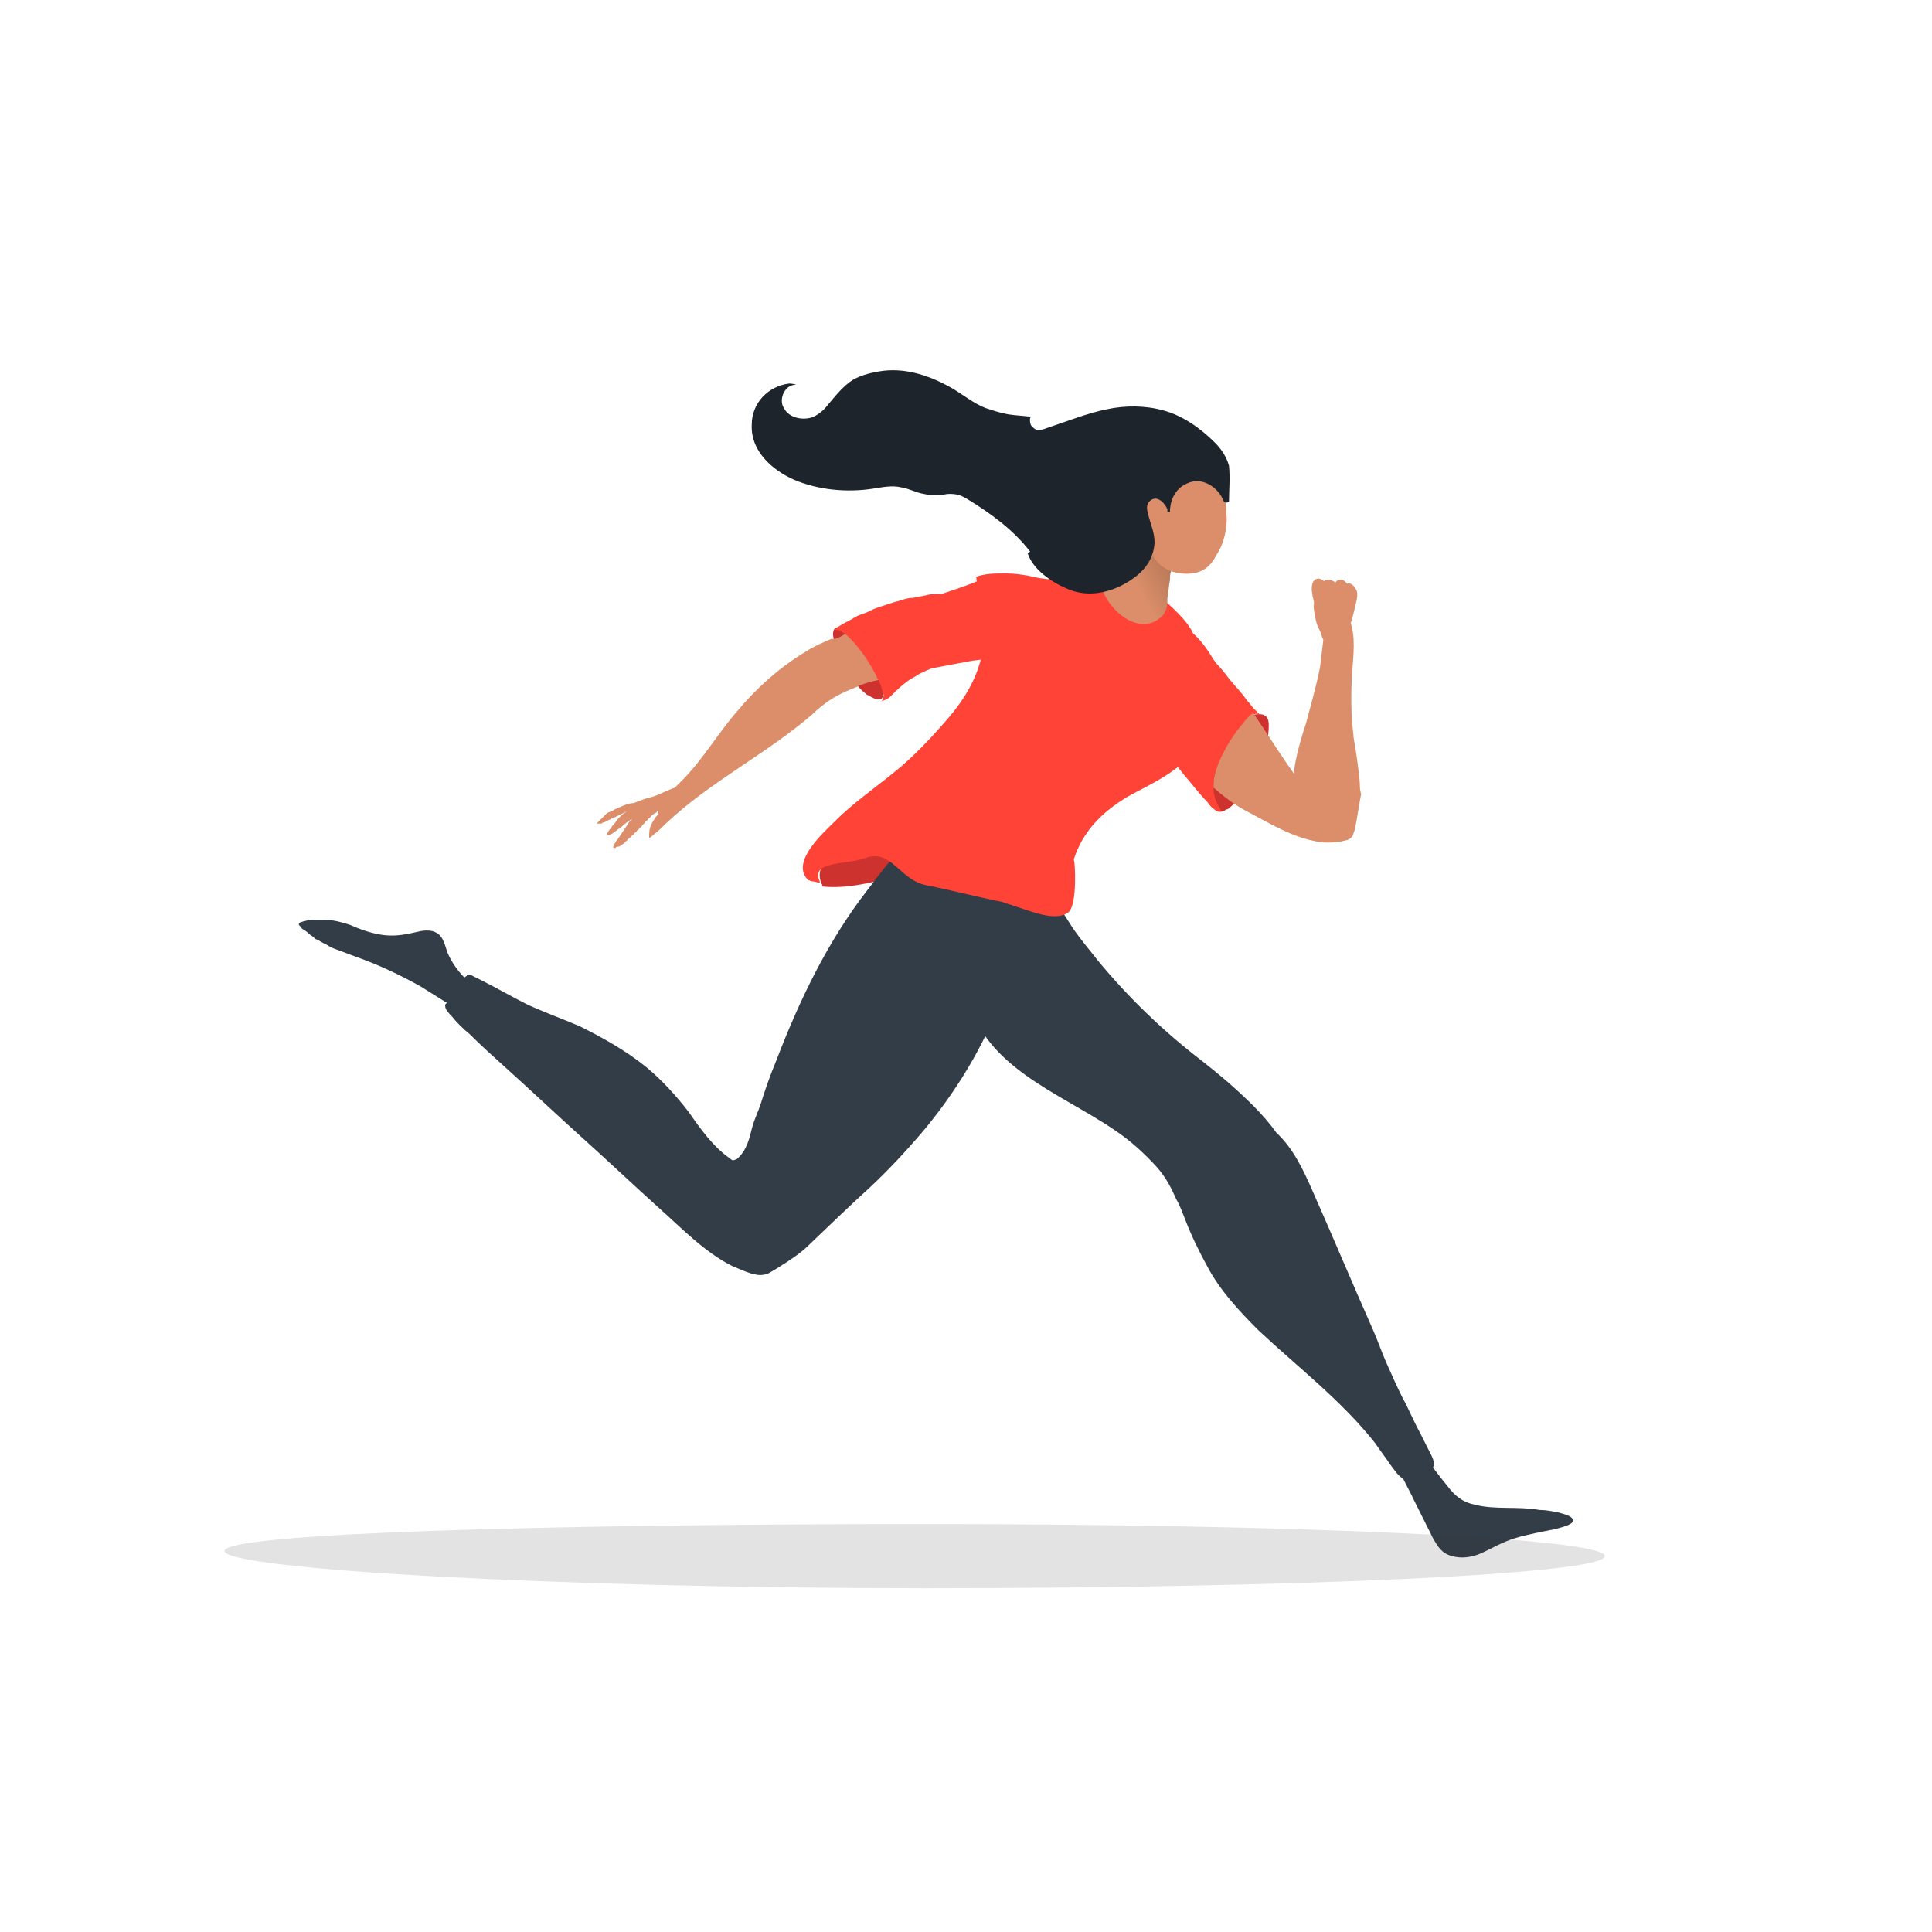 <?xml version="1.0" encoding="utf-8"?>
<!-- Generator: Adobe Illustrator 26.3.1, SVG Export Plug-In . SVG Version: 6.00 Build 0)  -->
<svg version="1.1" id="Layer_1" xmlns="http://www.w3.org/2000/svg" xmlns:xlink="http://www.w3.org/1999/xlink" x="0px" y="0px"
	 viewBox="0 0 150.6 150.6" style="enable-background:new 0 0 150.6 150.6;" xml:space="preserve">
<style type="text/css">
	.st0{fill:#333D47;}
	.st1{fill:#CE322E;}
	.st2{fill:#DB8E69;}
	.st3{fill:#FF4337;}
	.st4{fill:url(#SVGID_1_);}
	.st5{fill:#1E242B;}
	.st6{opacity:0.14;fill:#32323F;}
</style>
<g>
	<path class="st0" d="M121.2,119.2c-1,0.2-2.1,0.4-3.1,0.7c-1,0.3-1.8,0.8-2.7,1.2c-0.7,0.3-1.5,0.4-2.2,0.2
		c-0.8-0.2-1.1-0.7-1.5-1.4c-0.5-1-1-2-1.5-3c-0.4-0.9-1.2-2.1-1.3-3.1c0,0,0.1-0.1,0.2-0.1c0,0,0,0,0,0c0.4-0.3,1.5-0.6,2-0.3
		c0.1,0.1,0.2,0.3,0.2,0.5c0.5,0.6,1,1.3,1.5,1.9c0.6,0.8,1.2,1.3,2.2,1.5c1.6,0.4,3.3,0.1,5,0.4c0.5,0,1,0.1,1.5,0.2
		c0.3,0.1,0.8,0.2,1,0.4C123.1,118.8,121.5,119.1,121.2,119.2z"/>
	<path class="st0" d="M37.9,78.1c0,0.5-0.7,0.9-1.1,0.9c-0.7,0-1.1-0.3-1.6-0.6c-0.8-0.5-1.6-1-2.4-1.5c-1.6-0.9-3.3-1.7-5-2.3
		c-0.3-0.1-0.5-0.2-0.8-0.3c-0.3-0.1-0.5-0.2-0.8-0.3c-0.3-0.1-0.5-0.2-0.8-0.4c-0.3-0.1-0.5-0.3-0.8-0.4c0,0-0.1,0-0.1-0.1
		c-0.1-0.1-0.3-0.2-0.4-0.3c-0.1-0.1-0.2-0.2-0.4-0.3c-0.1-0.1-0.2-0.1-0.2-0.2c-0.1-0.1-0.1-0.1-0.2-0.2c0,0,0-0.1,0-0.1
		c0,0,0,0,0.1-0.1c0.3-0.1,0.7-0.2,1-0.2c0.3,0,0.6,0,0.9,0c0.7,0,1.4,0.2,2,0.4c0.9,0.4,1.8,0.7,2.7,0.8c1,0.1,1.8-0.1,2.7-0.3
		c0.4-0.1,1-0.1,1.3,0.1c0.6,0.3,0.7,1.1,0.9,1.6c0.3,0.7,0.8,1.4,1.3,1.9c0.2,0.3,0.5,0.5,0.7,0.7c0.2,0.2,0.5,0.3,0.6,0.6
		c0,0,0,0,0,0C37.8,77.8,38,77.9,37.9,78.1z"/>
	<path class="st1" d="M79.9,66.9c-0.5,0-1.1,0-1.6,0c-2.9,0.1-5.7,0.6-8.5,1.4c-1.8,0.5-3.8,1-5.7,0.8h0c0,0,0,0,0-0.1c0,0,0,0,0,0
		c0,0,0,0,0,0c0,0,0,0,0,0c0,0,0,0,0,0c0,0,0,0,0,0c0,0,0,0,0,0c0,0,0,0,0,0c-0.9-1.7,1.4-3.1,2.6-3.5c2.1-0.8,4.3-0.4,6.5,0
		c2,0.4,3.9,0.9,5.9,1.3c0.1,0,0.2,0.1,0.3,0.1C79.5,66.8,79.7,66.9,79.9,66.9z"/>
	<path class="st0" d="M79.6,68.7c0,0.1,0.1,0.3,0.1,0.4c0.2,1.2-0.1,2.5-0.4,3.7c-0.3,1.2-0.4,2.5-0.8,3.7
		c-1.3,4.2-3.6,8.1-6.4,11.5c-1.6,1.9-3.3,3.7-5.1,5.3c-1.4,1.3-4,3.8-4,3.8c-0.5,0.5-1.1,0.9-1.7,1.3c-0.5,0.3-1,0.7-1.6,0.9
		c-0.4,0.1-1,0.1-1.3-0.2c-0.4-0.4-0.6-1-0.7-1.5c-0.3-1.2-0.2-2.4-0.1-3.6c0.1-1.3,0.4-2.6,0.6-3.9c0.6-2.5,1.3-5,2.3-7.4
		c1.8-4.7,4-9.3,7.1-13.3c1.1-1.4,2.3-3.3,4-4c1-0.5,2.2-0.6,3.3-0.4c1.1,0.2,2.1,1.1,3,1.7C78.7,67.1,79.3,67.8,79.6,68.7z"/>
	<path class="st0" d="M111.6,114.6C111.6,114.7,111.6,114.7,111.6,114.6c-0.2,0.2-0.4,0.3-0.6,0.4c-0.2,0.1-0.3,0.3-0.5,0.3
		c-0.2,0.1-0.4,0.1-0.7,0.1c-0.7-0.1-1-0.7-1.4-1.2c-0.4-0.6-0.8-1.1-1.2-1.7c-2.6-3.3-6-5.9-9.1-8.8c-1.5-1.5-3-3.1-4-5
		c-0.6-1.1-1.2-2.3-1.7-3.6c-0.2-0.5-0.4-1.1-0.7-1.6c-0.4-0.9-0.8-1.7-1.5-2.5c-1-1.1-2.1-2.1-3.3-2.9c-4.4-3-10.3-4.9-11.6-10.7
		c-0.5-2.3-0.6-5.6,1.3-7.4c0.8-0.7,1.8-1,2.9-1.1c0.6,0,1.6,0,2,0.6c0,0,0.1,0,0.1,0c0.8,0.8,1.4,1.9,2,2.8c0.6,0.9,1.3,1.7,2,2.6
		c2.4,2.9,5.1,5.5,8.1,7.8c1.4,1.1,2.7,2.2,4,3.5c0.7,0.7,1.3,1.4,1.8,2.1c1.3,1.2,2.1,2.9,2.8,4.5c1.6,3.6,3.1,7.2,4.7,10.8
		c0.4,0.9,0.7,1.8,1.1,2.7c0.4,0.9,0.8,1.8,1.2,2.6c0.5,0.9,0.9,1.9,1.4,2.8c0.2,0.4,0.4,0.8,0.6,1.2c0.2,0.4,0.4,0.7,0.5,1.2
		C111.7,114.4,111.7,114.5,111.6,114.6z"/>
	<path class="st2" d="M83.4,64.1c0,0.2,0,0.4-0.2,0.7c0,0.1,0,0.2-0.1,0.2c-0.1,0.3-0.2,0.7-0.3,1c-0.2,0.6-0.4,1.3-0.5,1.9
		c-0.1,0.7-0.2,1.4-0.3,2.1c0,0.1,0,0.2,0,0.3c0,0.1,0,0.2,0,0.3c-0.3,0-0.6,0-0.9,0c-0.1,0-0.2,0-0.4,0c-1.6-0.1-3.1-0.5-4.6-0.9
		c-1.9-0.6-4.2-1.2-5.7-2.6c-0.2-0.2-0.3-0.3-0.5-0.5c0.1-0.2,0.3-0.3,0.4-0.5c0,0,0-0.1,0.1-0.1c0.4-0.5,0.9-1,1.3-1.5
		c0.4-0.4,0.8-0.7,1.1-1.1c0-0.1,0-0.2,0.1-0.3c0.2-0.2,0.4-0.3,0.7-0.4c0.5-0.2,0.9-0.4,1.4-0.4c1.1-0.2,2.2-0.2,3.3-0.1
		C79.2,62.2,82.9,62.8,83.4,64.1C83.4,64.1,83.4,64.1,83.4,64.1C83.4,64.1,83.4,64.1,83.4,64.1z"/>
	<path class="st1" d="M97.8,55.7c-0.1,0-0.1,0-0.1,0c-0.2,0-0.4,0-0.5,0.1c-0.9,1-1.7,2.2-2.3,3.4c-0.3,0.6-0.6,1.2-0.7,1.9
		c-0.1,0.5-0.1,1.6,0.4,1.9c0,0,0.1,0,0.2,0.1c0,0,0,0,0,0c0,0,0,0.1,0,0.1c0,0.1,0.6,0.1,0.6,0c0.1,0,0.1-0.1,0.2-0.1
		c0.1,0,0.2-0.1,0.2-0.1c0.5-0.4,1-1,1.3-1.5c0.5-0.7,1-1.5,1.3-2.3c0.3-0.8,0.5-1.8,0.5-2.7C98.9,55.7,98.4,55.6,97.8,55.7z"/>
	<path class="st3" d="M97.7,55.7c-0.1,0-0.1,0.1-0.2,0.1c-0.3,0.2-0.5,0.5-0.7,0.8c-0.6,0.7-1.1,1.5-1.5,2.3
		c-0.4,0.7-0.7,1.5-0.7,2.4c0,0.1,0,0.1,0,0.2c0,0.7,0.3,1.2,0.6,1.7c0,0-0.3,0-0.4,0c-0.3-0.2-0.5-0.4-0.7-0.7
		c-0.6-0.6-1.2-1.4-1.8-2.1c-0.4-0.5-0.9-1.1-1.3-1.7c-0.2-0.3-0.4-0.7-0.5-1.1c-0.6-0.7-1.1-1.4-1.5-2.1c-0.8-1.3-1.3-3.1-0.7-4.6
		c-0.1-0.7,0.6-1.4,1.3-1.8c0.7-0.4,1.5-0.5,2.3-0.3c0.9,0.2,1.6,1,2.1,1.7c0.3,0.4,0.5,0.8,0.8,1.2c0.4,0.4,0.7,0.8,1,1.2
		c0.5,0.6,1,1.1,1.4,1.7c0.2,0.2,0.4,0.5,0.6,0.7c0.2,0.2,0.6,0.6,0.6,0.6S98.2,55.5,97.7,55.7z"/>
	<path class="st2" d="M103.6,65.5c0,0.2-0.8,0.1-0.9,0.1c-1.9-0.3-3.7-1.4-5.4-2.3c-1-0.5-1.9-1.2-2.7-1.9c0-0.1,0-0.1,0-0.2
		c0-0.8,0.3-1.6,0.7-2.4c0.4-0.8,0.9-1.6,1.5-2.3c0.2-0.3,0.5-0.6,0.7-0.8c0.1,0,0.1-0.1,0.2-0.1c0.9,1.3,1.7,2.6,2.6,3.9
		c0.7,1,1.4,2,2,3.1C103,63.5,103.6,64.4,103.6,65.5z"/>
	<path class="st2" d="M105.6,64.7c-0.1,0.2-0.1,0.4-0.2,0.5c-0.2,0.3-0.5,0.3-0.9,0.4c-0.8,0.1-1.8,0.2-2.4-0.3
		c-0.3-0.2-0.6-0.5-0.7-0.9c-0.3-0.6-0.5-1.3-0.5-2c-0.1-1-0.1-2.1,0.1-3.1c0.2-1,0.5-2,0.8-2.9c0.4-1.5,0.8-2.9,1.1-4.4
		c0.1-0.8,0.2-1.7,0.3-2.5c0-0.5,0-1.4,0.3-1.9c0.2-0.2,0.6-0.3,0.9-0.2c0.4,0.1,0.6,0.6,0.8,0.9c0.5,1.3,0.3,2.7,0.2,4.1
		c-0.1,1.6-0.1,3.3,0.1,4.9c0,0,0,0,0,0.1c0.2,1.2,0.4,2.4,0.5,3.7c0,0.2,0,0.5,0.1,0.8C105.9,62.9,105.8,63.8,105.6,64.7z"/>
	<path class="st3" d="M93.1,58.4c-1.2,1.8-3.4,2.7-5.2,3.7c-2,1.2-3.5,2.7-4.2,4.9c0,0,0,0,0,0c0.1,0,0.3,3.5-0.4,4.1
		c-1,0.8-3-0.1-4.3-0.5c-0.2-0.1-0.4-0.1-0.6-0.2c-0.1,0-0.2-0.1-0.3-0.1c-2-0.4-3.9-0.9-5.9-1.3c-2.1-0.4-2.7-2.9-4.8-2.1
		c-1.3,0.5-4.3,0.2-3.5,1.8c0,0,0,0,0,0c0,0,0,0,0,0c0,0,0,0,0,0c0,0,0,0,0,0c0,0,0,0,0,0c0,0,0,0,0,0c0,0,0,0,0,0c0,0,0,0,0,0.1
		c-0.2,0-0.4-0.1-0.6-0.1c-0.1,0-0.2-0.1-0.3-0.1c0,0-0.1-0.1-0.1-0.1c-1.2-1.4,1.3-3.6,2.2-4.5c1.4-1.4,3-2.5,4.6-3.8
		c1.5-1.2,2.9-2.7,4.2-4.2c1.2-1.4,2.2-3,2.6-4.8c0.4-2.1-0.2-4.1-0.4-6.2c-0.1,0-0.2,0-0.1,0c0.7-0.3,1.6-0.3,2.3-0.3
		c0.8,0,1.6,0.1,2.4,0.3c2,0.4,4,0.1,6,0.2c1.4-0.3,2.2,0.4,3.4,1.1c0.6,0.4,2.1,1.7,2.7,2.7c0.6,0.9-0.1,1.3,0,2.4
		c0.1,1.2,0.4,2.4,0.6,3.5C93.8,56.4,93.8,57.5,93.1,58.4z"/>
	<g>
		<path class="st1" d="M67.9,51.4c-0.3-0.6-0.5-1.2-0.8-1.7c-0.2-0.3-0.4-0.7-0.7-0.9c-0.3-0.2-0.6-0.2-0.9,0
			c-0.2,0.1-0.4,0.1-0.5,0.3c-0.3,0.6,0.5,1.8,0.7,2.2c0.4,0.9,0.9,2.1,1.7,2.7c0.1,0.1,0.2,0.2,0.3,0.2c0.3,0.2,0.5,0.3,0.8,0.3
			c0,0,0.1,0,0.1,0c0.1,0,0.2-0.1,0.2-0.2c0.1-0.2,0.1-0.4,0-0.6c0-0.2-0.1-0.3-0.1-0.5c0-0.1-0.1-0.3-0.1-0.3
			C68.4,52.5,68.1,52,67.9,51.4z"/>
		<g>
			<path class="st2" d="M68.5,52.8c0,0.1,0.1,0.1,0.1,0.2c0,0-0.1,0-0.1,0c0,0,0,0,0,0c-0.5,0.1-0.9,0.2-1.4,0.4
				c-0.1,0-0.1,0-0.2,0.1c-0.8,0.3-1.7,0.7-2.4,1.2c-0.4,0.3-0.8,0.6-1.2,1c-3.6,3.1-7.9,5.2-11.4,8.5c-0.3,0.3-0.6,0.6-1,0.9
				c0,0,0,0,0,0c-0.1,0.1-0.2,0.2-0.3,0.2c0,0,0,0,0,0c0-0.4,0-0.7,0.2-1.1c0.1-0.2,0.2-0.3,0.3-0.5c0.1-0.1,0.3-0.3,0.2-0.5
				c0,0-0.1,0-0.1,0.1c-0.1,0.1-0.2,0.1-0.3,0.2c-0.1,0.1-0.2,0.1-0.2,0.2c-0.1,0.1-0.2,0.1-0.2,0.2c-0.1,0.1-0.2,0.1-0.2,0.2
				c-0.1,0.1-0.1,0.1-0.2,0.2c-0.1,0.1-0.1,0.2-0.2,0.2c-0.1,0.1-0.1,0.2-0.2,0.2c-0.1,0.1-0.1,0.2-0.2,0.2
				c-0.1,0.1-0.1,0.2-0.2,0.2c-0.1,0.1-0.1,0.1-0.2,0.2c-0.1,0.1-0.2,0.1-0.2,0.2c-0.1,0.1-0.2,0.1-0.2,0.2
				c-0.1,0.1-0.2,0.1-0.3,0.2c-0.1,0.1-0.2,0.1-0.3,0.1c0,0-0.1,0-0.1,0.1c0,0,0,0-0.1,0c0,0,0,0-0.1,0c0,0,0,0,0,0c0,0,0,0,0-0.1
				c0.1-0.3,0.3-0.5,0.5-0.8c0.2-0.3,0.4-0.6,0.6-0.9c0.1-0.2,0.2-0.3,0.4-0.5c-0.3,0.2-0.6,0.4-0.9,0.7c-0.1,0.1-0.2,0.1-0.3,0.2
				c-0.1,0.1-0.3,0.2-0.4,0.3c-0.1,0-0.2,0.1-0.2,0.1c0,0,0,0-0.1,0c0,0-0.1,0-0.1,0c0,0,0,0,0-0.1c0,0,0,0,0,0
				c0.1-0.1,0.1-0.2,0.2-0.3c0.1-0.1,0.2-0.3,0.3-0.4c0.1-0.1,0.2-0.2,0.3-0.4c0.1-0.1,0.2-0.2,0.3-0.3c0.1-0.1,0.2-0.2,0.4-0.3
				c0.1-0.1,0.2-0.2,0.4-0.2c0,0,0,0,0,0c-0.5,0.2-1,0.5-1.5,0.7c-0.1,0-0.1,0.1-0.2,0.1c-0.1,0-0.1,0.1-0.2,0.1
				c-0.1,0-0.1,0.1-0.2,0.1c-0.1,0-0.1,0-0.2,0.1c-0.1,0-0.1,0-0.2,0c-0.1,0-0.1,0-0.2,0c0,0,0,0,0,0c0,0,0,0,0,0c0,0,0,0,0,0
				c0,0,0,0,0,0c0.1-0.1,0.1-0.1,0.2-0.2c0.1-0.1,0.1-0.1,0.2-0.2c0.1-0.1,0.1-0.1,0.2-0.2c0.1-0.1,0.1-0.1,0.2-0.2
				c0.1,0,0.1-0.1,0.2-0.1c0.1,0,0.1-0.1,0.2-0.1c0.1,0,0.2-0.1,0.2-0.1c0.5-0.2,1-0.5,1.5-0.5c0.5-0.2,1-0.4,1.5-0.5
				c0.6-0.2,1.1-0.5,1.7-0.7c0.2-0.2,0.4-0.4,0.6-0.6c1.6-1.6,2.8-3.7,4.3-5.4c1.5-1.8,3.3-3.4,5.3-4.6c0.6-0.4,1.3-0.7,2-1
				c0,0,0.1,0,0.1,0c0,0,0,0,0.1,0c0,0,0.1,0,0.1,0c0.3-0.1,0.5-0.2,0.8-0.4c0,0,0.1,0,0.1-0.1c0,0,0.1,0,0.1,0.1
				c0.2,0.1,0.4,0.3,0.6,0.5c0.4,0.4,0.7,0.8,1,1.2C67.8,51.5,68.2,52.2,68.5,52.8z"/>
			<path class="st3" d="M80.2,49.2c-0.2,0.7-0.9,1.2-1.5,1.6c-0.9,0.4-1.9,0.6-2.9,0.7c-1.1,0.2-2.1,0.4-3.2,0.6
				c-0.4,0.2-0.8,0.3-1.2,0.6c-0.8,0.4-1.4,1-2,1.6c-0.2,0.2-0.5,0.3-0.8,0.4c0.1,0,0.2-0.1,0.2-0.2c0.1-0.2,0.1-0.4,0-0.6
				c-0.1-0.3-0.1-0.5-0.3-0.8c0-0.1,0-0.1-0.1-0.2c-0.3-0.7-0.7-1.3-1.1-1.9c-0.3-0.4-0.6-0.8-1-1.2c-0.2-0.2-0.4-0.4-0.6-0.5
				c0,0-0.1,0-0.1-0.1c-0.1,0-0.2-0.1-0.3-0.1c-0.1,0-0.2,0-0.2,0c0,0-0.1,0-0.1,0c0,0,0,0,0,0c0.2-0.1,0.4-0.3,0.6-0.4
				c0.3-0.2,0.6-0.3,0.9-0.5c0.3-0.2,0.6-0.3,0.9-0.4c0.3-0.1,0.6-0.3,0.9-0.4c0.3-0.1,0.6-0.2,0.9-0.3c0.3-0.1,0.6-0.2,1-0.3
				c0.3-0.1,0.6-0.2,1-0.2c0.3-0.1,0.6-0.1,1-0.2c0.3-0.1,0.6-0.1,1-0.1c0.1,0,0.1,0,0.2,0c0.9-0.3,1.8-0.6,2.8-1
				c0.7-0.3,1.5-0.5,2.3-0.2c0.7,0.3,1.3,0.9,1.6,1.6C80.2,47.4,80.5,48.4,80.2,49.2z"/>
		</g>
	</g>
	<path class="st0" d="M61.4,96.7c-0.1,0.9-0.8,2.3-1.6,2.6c-0.9,0.3-1.9-0.3-2.7-0.6c-2.2-1.1-4-3-5.8-4.6c-2-1.8-3.9-3.6-5.9-5.4
		c-2-1.8-3.9-3.6-5.9-5.4c-1-0.9-2-1.8-2.9-2.7c-0.5-0.4-1-0.9-1.4-1.4c-0.2-0.2-0.5-0.5-0.5-0.8c0-0.1,0-0.1,0.1-0.2
		c0.4-0.7,0.8-1.4,1.4-2c0.1-0.1,0.2-0.1,0.2-0.2c0.2-0.1,0.3,0,0.5,0.1c0.2,0.1,0.4,0.2,0.6,0.3c1.2,0.6,2.4,1.3,3.6,1.9
		c1.3,0.6,2.7,1.1,4.1,1.7c1.8,0.9,3.6,1.9,5.2,3.2c1.2,1,2.3,2.2,3.3,3.5c0.9,1.3,1.9,2.7,3.2,3.6c0.1,0.1,0.2,0.2,0.4,0.1
		c0.1,0,0.2-0.1,0.3-0.2c0.6-0.6,0.8-1.4,1-2.2c0.2-0.8,0.6-1.6,0.9-2.4c0.3-0.8,0.6-1.6,1.3-2.1c0.1-0.1,0.7-0.1,0.8,0
		c0,0.1,0,0.1,0,0.2c0.1,0,0.1,0,0.1,0.1c0.1,0.6-0.2,1.2-0.4,1.7c-0.1,0.6-0.2,1.2-0.2,1.8c-0.1,1.2,0.1,2.5,0.3,3.7
		C61.5,92.6,62.2,95.1,61.4,96.7z"/>
	<linearGradient id="SVGID_1_" gradientUnits="userSpaceOnUse" x1="88.581" y1="45.522" x2="93.43" y2="42.965">
		<stop  offset="0" style="stop-color:#DB8E69"/>
		<stop  offset="1" style="stop-color:#9A674B"/>
	</linearGradient>
	<path class="st4" d="M91.4,43.9c0,0.2-0.1,0.4-0.1,0.6c-0.1,0.2-0.1,0.5-0.1,0.7c-0.1,0.5-0.1,0.9-0.2,1.4c0,0.4,0,0.8-0.2,1.1
		c-0.1,0.3-0.4,0.5-0.7,0.7c-1.1,0.6-2.3,0-3.1-0.8c-0.5-0.5-1-1.2-1.1-1.9c-0.1-0.7,0.2-1.4,0.5-1.9c0.4-0.6,1-1.1,1.5-1.6
		c0.5-0.3,1-0.6,1.6-0.6c0.6,0,1.2,0.2,1.5,0.7c0.2,0.3,0.3,0.7,0.3,1C91.5,43.5,91.5,43.7,91.4,43.9z"/>
	<path class="st2" d="M95.6,40c0-0.8-0.2-2.3-1-2.7c-0.1-0.1-0.2-0.3-0.3-0.4c-0.3-0.3-0.9-0.5-1.4-0.5c-0.7-0.3-1.6-0.2-2.2-0.1
		c-1,0.2-1.5,0.8-1.8,1.7c-0.5,1.9,0,4.4,1.4,5.9c0.7,0.7,1.7,0.9,2.6,0.8c0.9-0.1,1.5-0.6,1.9-1.4C95.4,42.4,95.7,41.2,95.6,40z"/>
	<path class="st5" d="M95.8,39.1c0,0.1-0.4,0.1-0.4,0c-0.4-1.1-1.7-2-2.9-1.4c-0.9,0.4-1.3,1.3-1.3,2.2c0,0-0.2,0-0.2,0
		c0-0.1,0-0.1,0-0.2c-0.2-0.5-0.8-1.1-1.3-0.7c-0.4,0.3-0.3,0.7-0.2,1.1c0.2,0.8,0.5,1.4,0.5,2.2c-0.1,1.7-1.3,2.7-2.7,3.4
		c-1.3,0.6-2.7,0.8-4.1,0.2c-1.2-0.5-2.7-1.5-3.1-2.8c0,0,0.1,0,0.2-0.1c-1.3-1.7-3.1-3-4.9-4.1c-0.5-0.3-0.8-0.4-1.4-0.4
		c-0.3,0-0.5,0.1-0.8,0.1c-0.4,0-0.8,0-1.2-0.1c-0.6-0.1-1.1-0.4-1.7-0.5c-0.8-0.2-1.6,0-2.3,0.1c-2,0.3-4.2,0.1-6.1-0.7
		c-1.8-0.8-3.4-2.3-3.3-4.3c0-1.7,1.3-3,2.9-3.2c0,0,0,0,0,0c0,0,0.1,0,0.1,0c0.1,0,0.7,0.1,0.3,0.1c-0.8,0.1-1.2,1.2-0.8,1.8
		c0.4,0.8,1.5,1,2.3,0.7c0.4-0.2,0.8-0.5,1.1-0.9c0.6-0.7,1.2-1.5,2-2c0.7-0.4,1.6-0.6,2.4-0.7c1.8-0.2,3.6,0.4,5.2,1.3
		c0.9,0.5,1.7,1.2,2.7,1.6c0.6,0.2,1.2,0.4,1.8,0.5c0.6,0.1,1.2,0.1,1.8,0.2c-0.2,0-0.1,0.6,0,0.7c0.2,0.2,0.4,0.4,0.7,0.3
		c0.2,0,0.4-0.1,0.7-0.2c1.5-0.5,3-1.1,4.5-1.4c1.4-0.3,3-0.3,4.4,0.1c1.5,0.4,2.9,1.4,4,2.5c0.5,0.5,0.9,1.1,1.1,1.8
		C95.9,37.3,95.8,38.2,95.8,39.1z"/>
	<path class="st2" d="M102.8,49c0.2,0.3,0.2,0.7,0.4,0.9c0.1,0.2,0.3,0.3,0.5,0.3c0.6,0.1,1-0.6,1.3-1c0.4-0.7,0.5-1.4,0.7-2.2
		c0.1-0.4,0.2-0.9-0.1-1.2c-0.1-0.2-0.4-0.4-0.6-0.3c-0.2-0.3-0.6-0.5-0.9-0.1c-0.3-0.2-0.6-0.3-0.9-0.1c-0.1-0.1-0.3-0.2-0.4-0.2
		c-0.6,0-0.6,0.8-0.5,1.2c0,0.3,0.2,0.6,0.1,0.9C102.4,47.6,102.6,48.7,102.8,49z"/>
	<path class="st6" d="M17.5,120.9c0,1.4,25.4,2.9,54.6,2.9s53-1.1,53-2.5c0-1.4-23.7-2.5-53-2.5S17.5,119.5,17.5,120.9z"/>
</g>
</svg>
